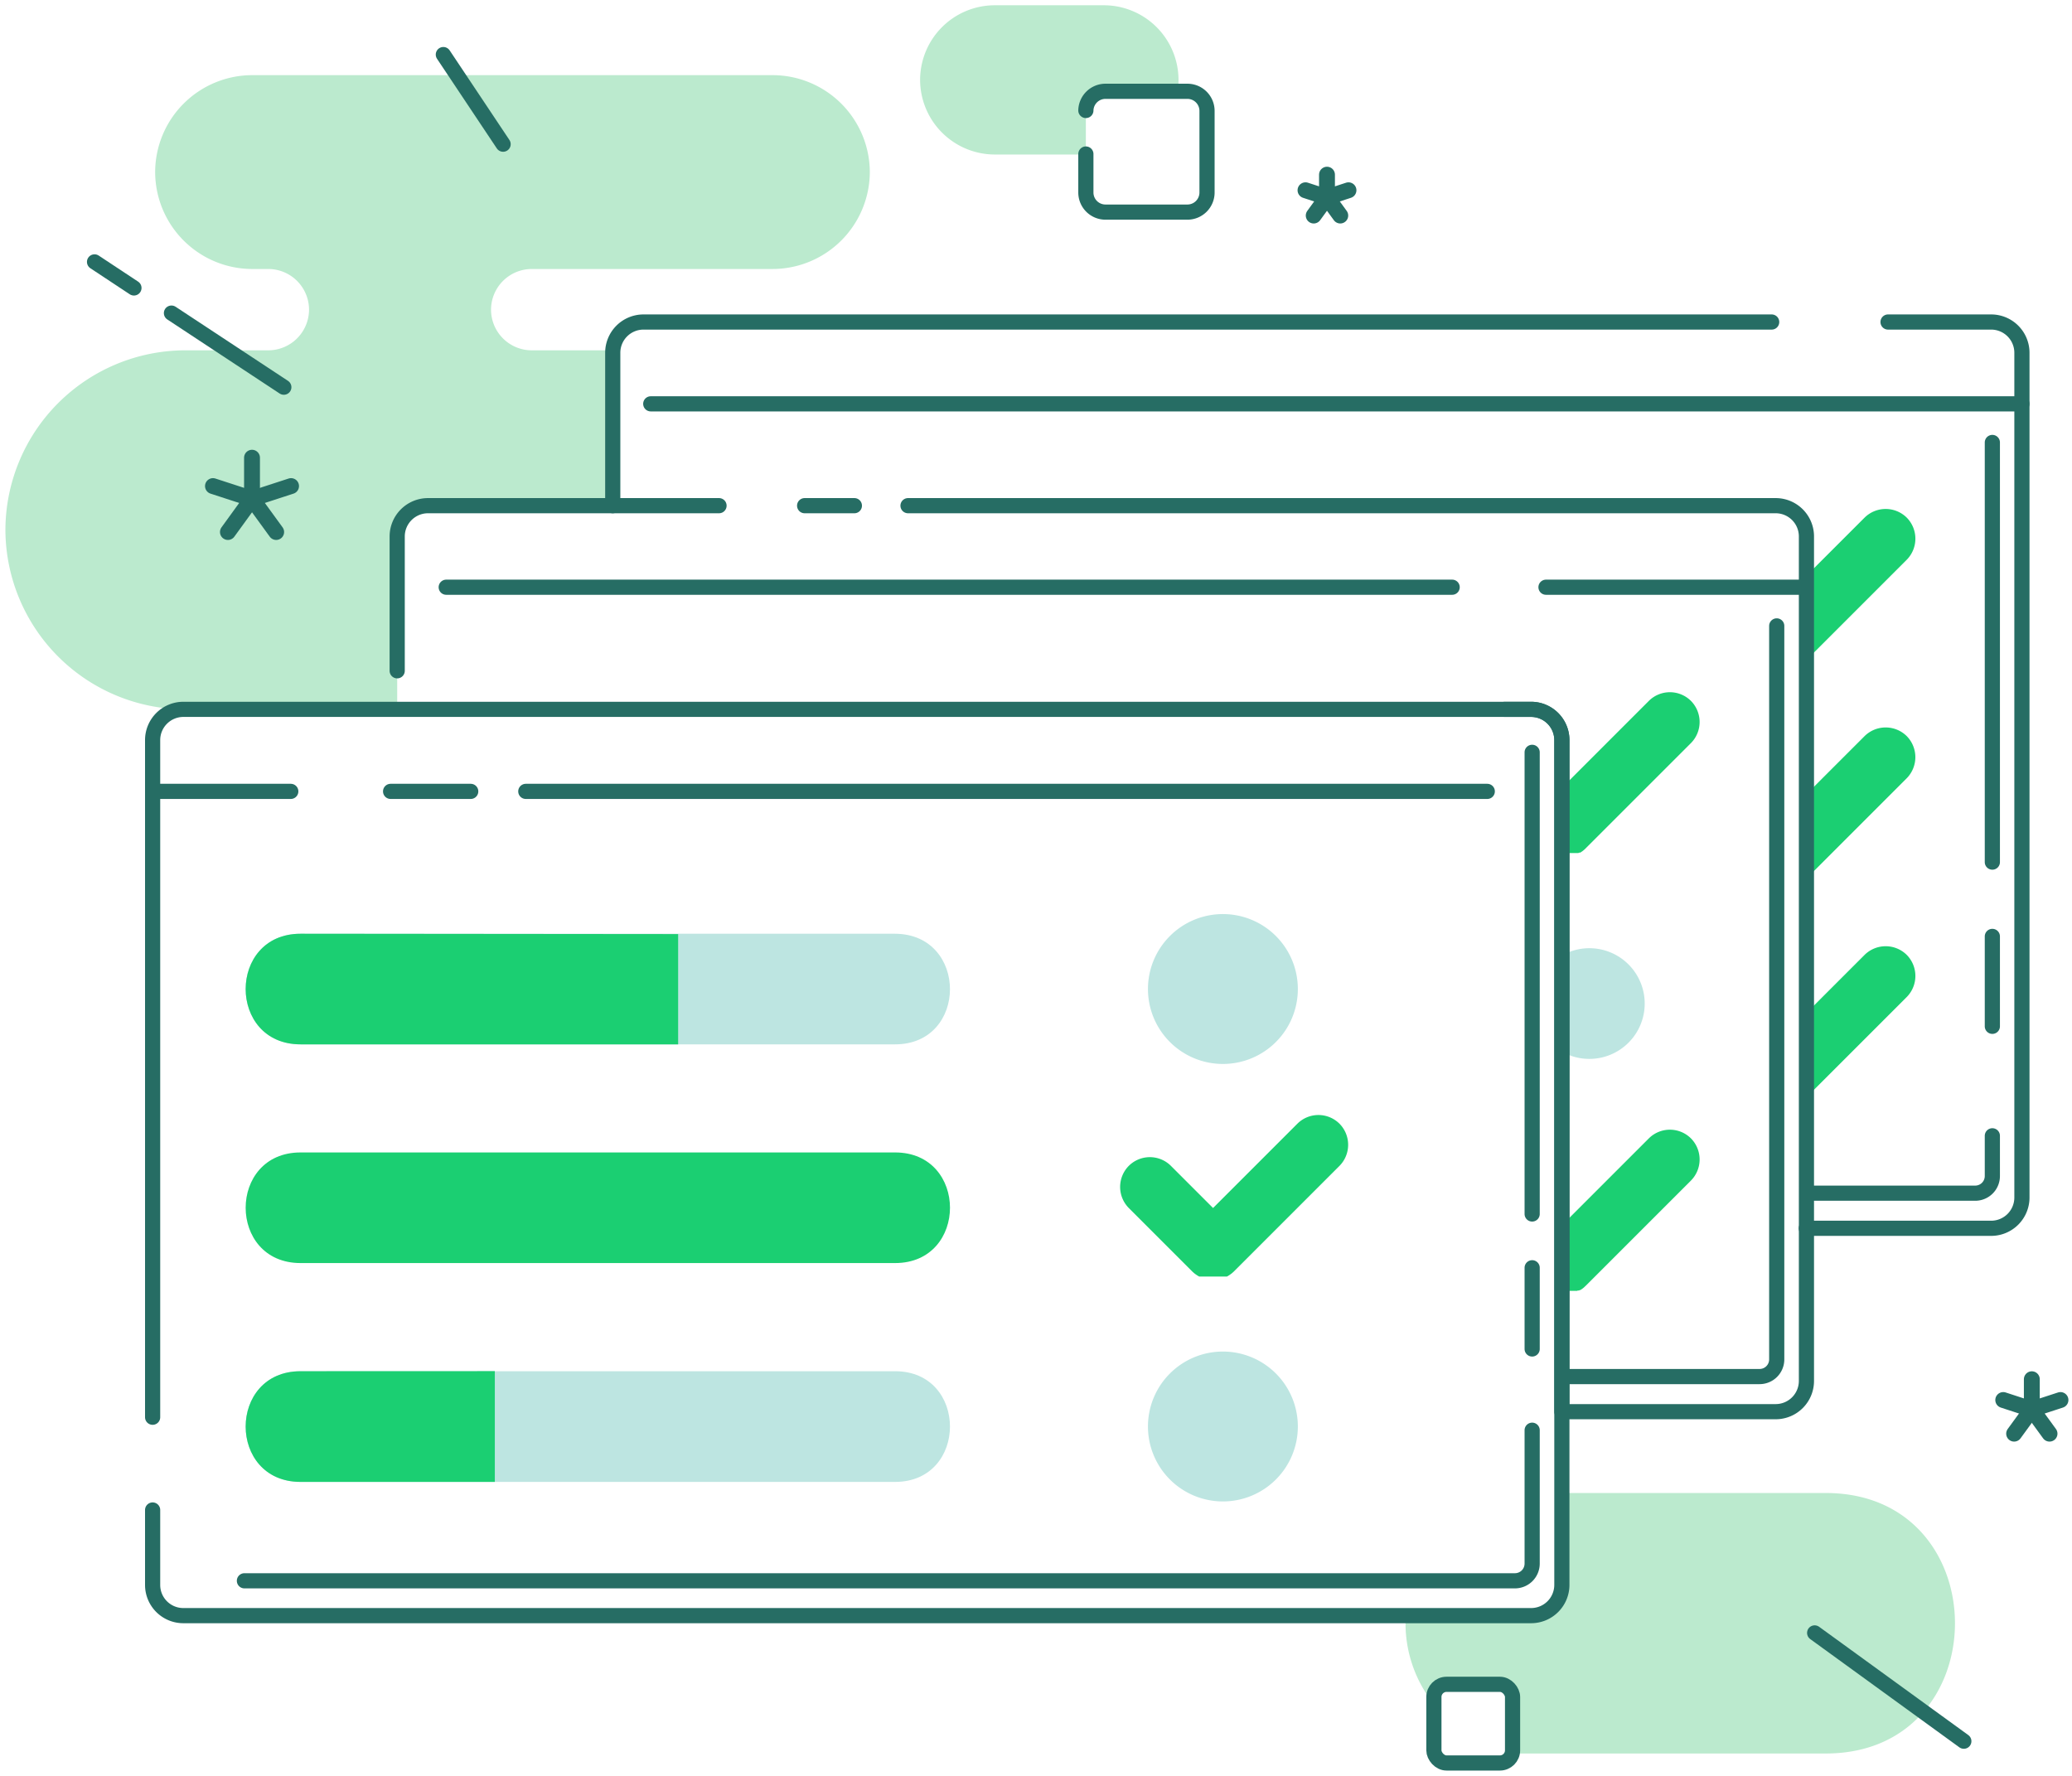 <svg id="Layer_1" data-name="Layer 1" xmlns="http://www.w3.org/2000/svg" viewBox="0 0 295 252.89"><defs><style>.cls-1{fill:#bde5e1;}.cls-1,.cls-2,.cls-3,.cls-5,.cls-7{fill-rule:evenodd;}.cls-2{fill:#bbeace;}.cls-3,.cls-4,.cls-5,.cls-6{fill:none;stroke:#266d64;stroke-linecap:round;stroke-linejoin:round;}.cls-3,.cls-4{stroke-width:2.26px;}.cls-5,.cls-6{stroke-width:2.16px;}.cls-7{fill:#1bcf72;}</style></defs><path class="cls-1" d="M226.32,150.77a7.88,7.88,0,1,0-4-14.69V149.7A7.83,7.83,0,0,0,226.32,150.77Z"/><path class="cls-2" d="M75.7,49.88a5.8,5.8,0,0,1-5.79-5.79h0A5.81,5.81,0,0,1,75.7,38.3l34.32,0a13.86,13.86,0,0,0,13.82-13.81h0A13.86,13.86,0,0,0,110,10.7H35.89a13.84,13.84,0,0,0-13.8,13.8h0a13.84,13.84,0,0,0,13.8,13.8h2.33A5.81,5.81,0,0,1,44,44.09h0a5.81,5.81,0,0,1-5.79,5.79H26.34A25.65,25.65,0,0,0,.77,75.46h0A25.65,25.65,0,0,0,26.34,101c10.13,0,19.68-.41,30.21-.41V76.32A4.38,4.38,0,0,1,60.92,72H87.24V50.21c0-.11,0-.22,0-.33Z"/><polyline class="cls-3" points="289.28 196.38 289.28 200.67 285.21 199.34"/><polyline class="cls-3" points="293.36 199.34 289.28 200.67 291.8 204.13"/><line class="cls-4" x1="286.76" y1="204.13" x2="289.28" y2="200.67"/><polyline class="cls-3" points="35.88 65.17 35.88 71.02 30.32 69.21"/><polyline class="cls-3" points="41.44 69.21 35.88 71.02 39.32 75.75"/><line class="cls-4" x1="32.45" y1="75.75" x2="35.88" y2="71.02"/><path class="cls-2" d="M222.61,212.58h37.33c24.53,0,24.53,37.09,0,37.09H215.3a1.63,1.63,0,0,0,.06-.45v-7.6a1.81,1.81,0,0,0-1.81-1.8H206a1.81,1.81,0,0,0-1.81,1.8v1.08a18.46,18.46,0,0,1-4.08-11.57h0c0-.36,0-.71,0-1.06H218a4.38,4.38,0,0,0,4.37-4.36v-3.3a4.31,4.31,0,0,0,.26-1.48Z"/><path class="cls-2" d="M141.61.75h15.57a10.64,10.64,0,0,1,10.61,10.61h0a10.44,10.44,0,0,1-.12,1.59H157.38a2.79,2.79,0,0,0-2.78,2.78V22h-13A10.65,10.65,0,0,1,131,11.36h0A10.64,10.64,0,0,1,141.61.75Z"/><path class="cls-5" d="M257.17,83.61H220.11m-13.36,0H63.53"/><line class="cls-6" x1="287.87" y1="57.5" x2="92.65" y2="57.5"/><path class="cls-7" d="M172.71,172l12-12a4.25,4.25,0,0,1,6,0h0a4.27,4.27,0,0,1,0,6l-15,15h0l-.08.08h0l-.08.07h0l-.08.07h0l-.08.07h0l-.09.07h0l-.08.06h0l-.09.06h0l-.08.06h0l-.09.06h0l-.09.05h0l-.09.06h0l-.1.05h0l-.09,0h0l-.09,0h0l-.1,0h0l-.09,0h0l-.1,0h0l-.1,0h0l-.1,0h0l-.09,0h0l-.1,0h0l-.1,0h0l-.1,0h0l-.1,0h0l-.1,0h0l-.1,0H172.1l-.1,0h0l-.1,0h0l-.1,0h0l-.1,0h0l-.1,0h0l-.1,0h0l-.1,0h0l-.09,0h0l-.1,0h0l-.1,0h0l-.09,0h0l-.1,0h0l-.09,0h0l-.09,0h0l-.1-.05h0l-.09-.06h0l-.09-.05h0l-.09-.06h0l-.08-.06h0l-.09-.06h0l-.09-.06h0a.27.27,0,0,0-.08-.07h0a.27.27,0,0,1-.08-.07h0l-.08-.07h0l-.08-.07h0l-.08-.08h0l-9-9a4.27,4.27,0,0,1,0-6h0a4.25,4.25,0,0,1,6,0Z"/><path class="cls-7" d="M257.17,113.11l8.3-8.3a4.27,4.27,0,0,1,6,0h0a4.28,4.28,0,0,1,0,6l-14.31,14.31Z"/><path class="cls-7" d="M257.17,144.26l8.3-8.3a4.27,4.27,0,0,1,6,0h0a4.27,4.27,0,0,1,0,6l-14.31,14.31Z"/><path class="cls-7" d="M257.17,82l8.3-8.3a4.27,4.27,0,0,1,6,0h0a4.27,4.27,0,0,1,0,6L257.17,94Z"/><path class="cls-7" d="M222.75,174.09l12-12a4.25,4.25,0,0,1,6,0h0a4.27,4.27,0,0,1,0,6l-15,15h0l-.08.07h0a.6.6,0,0,1-.08.08h0l-.08.07h0l-.08.07h0l-.09.07h0l-.08.06h0l-.09.06h0l-.09.06h0l-.09.06h0l-.09,0h0l-.09.06h0l-.09,0h0l-.09,0h0l-.1.05h0l-.09,0h0l-.1,0h0l-.09,0h0l-.1,0h0l-.1,0h0l-.1,0h0l-.1,0h0l-.09,0h0l-.1,0h0l-.1,0h0l-.1,0h-.1l-.1,0h-.91V173.69Z"/><path class="cls-7" d="M222.75,111.8l12-12a4.25,4.25,0,0,1,6,0h0a4.27,4.27,0,0,1,0,6l-15,15h0l-.08.08h0l-.08.07h0l-.08.07h0l-.08.07h0l-.09.07h0l-.08.06h0l-.09.06h0l-.09.06h0l-.09.06h0l-.09,0h0l-.09,0h0l-.09.06h0l-.09,0h0l-.1,0h0l-.09,0h0l-.1,0h0l-.09,0h0l-.1,0h0l-.1,0h0l-.1,0h0l-.1,0h0l-.09,0h0l-.1,0h0l-.1,0h0l-.1,0h0l-.1,0h-1V111.4Z"/><path class="cls-5" d="M211.75,112.68H74.86m-7.84,0H55.61m-14.21,0H21.73"/><path class="cls-5" d="M21.73,215v10.68a4.37,4.37,0,0,0,4.36,4.36H218a4.38,4.38,0,0,0,4.37-4.36V105.39A4.38,4.38,0,0,0,218,101H26.09a4.38,4.38,0,0,0-4.36,4.36v96.43"/><path class="cls-5" d="M34.8,225.08H215.7a2.45,2.45,0,0,0,2.44-2.44v-19m0-11.57V180.51m0-7.66V107.12"/><path class="cls-5" d="M222.88,196h27.65a2.44,2.44,0,0,0,2.43-2.44V89.12"/><path class="cls-5" d="M258.11,169.89h23.11a2.44,2.44,0,0,0,2.44-2.43v-5.74m0-15.59v-12.8m0-10.58V63"/><path class="cls-5" d="M214.24,101H218a4.38,4.38,0,0,1,4.37,4.36V201h30.46a4.38,4.38,0,0,0,4.36-4.37V76.32A4.38,4.38,0,0,0,252.81,72H129.28m-7.64,0h-7.08m-12.19,0H60.92a4.39,4.39,0,0,0-4.37,4.37V95.51"/><path class="cls-5" d="M257.17,174.89H283.5a4.38,4.38,0,0,0,4.37-4.37V50.21a4.38,4.38,0,0,0-4.37-4.36H268.81m-16.57,0H91.61a4.38,4.38,0,0,0-4.37,4.36V72"/><path class="cls-5" d="M154.6,15.73A2.79,2.79,0,0,1,157.38,13h11.69a2.79,2.79,0,0,1,2.78,2.78V27.42a2.79,2.79,0,0,1-2.78,2.78H157.38a2.79,2.79,0,0,1-2.78-2.78V21.93"/><rect class="cls-6" x="204.15" y="239.82" width="11.2" height="11.2" rx="1.8"/><polyline class="cls-3" points="188.93 24.87 188.93 28.09 185.87 27.09"/><polyline class="cls-3" points="191.99 27.09 188.93 28.09 190.82 30.69"/><line class="cls-4" x1="187.04" y1="30.69" x2="188.93" y2="28.09"/><path class="cls-5" d="M40.41,55.13l-16-10.55M19.07,41l-5.61-3.71"/><line class="cls-6" x1="71.63" y1="20.53" x2="63.12" y2="7.77"/><line class="cls-6" x1="279.6" y1="247.92" x2="258.36" y2="232.5"/><path class="cls-1" d="M127.43,148.7H42.79c-10.42,0-10.42-15.75,0-15.75h84.64C137.86,133,137.86,148.7,127.43,148.7Z"/><path class="cls-1" d="M127.43,211H42.79c-10.42,0-10.42-15.76,0-15.76h84.64C137.86,195.23,137.86,211,127.43,211Z"/><path class="cls-7" d="M42.79,164.09h84.65c10.42,0,10.42,15.75,0,15.75H42.79c-10.42,0-10.42-15.75,0-15.75Z"/><path class="cls-1" d="M174.11,151.49a10.67,10.67,0,1,1,10.67-10.67A10.67,10.67,0,0,1,174.11,151.49Z"/><path class="cls-1" d="M174.11,213.78a10.67,10.67,0,1,1,10.67-10.68A10.67,10.67,0,0,1,174.11,213.78Z"/><path class="cls-7" d="M96.55,133V148.7H42.79c-10.42,0-10.42-15.75,0-15.75Z"/><path class="cls-7" d="M70.45,195.23V211H42.79c-10.42,0-10.42-15.76,0-15.76Z"/></svg>